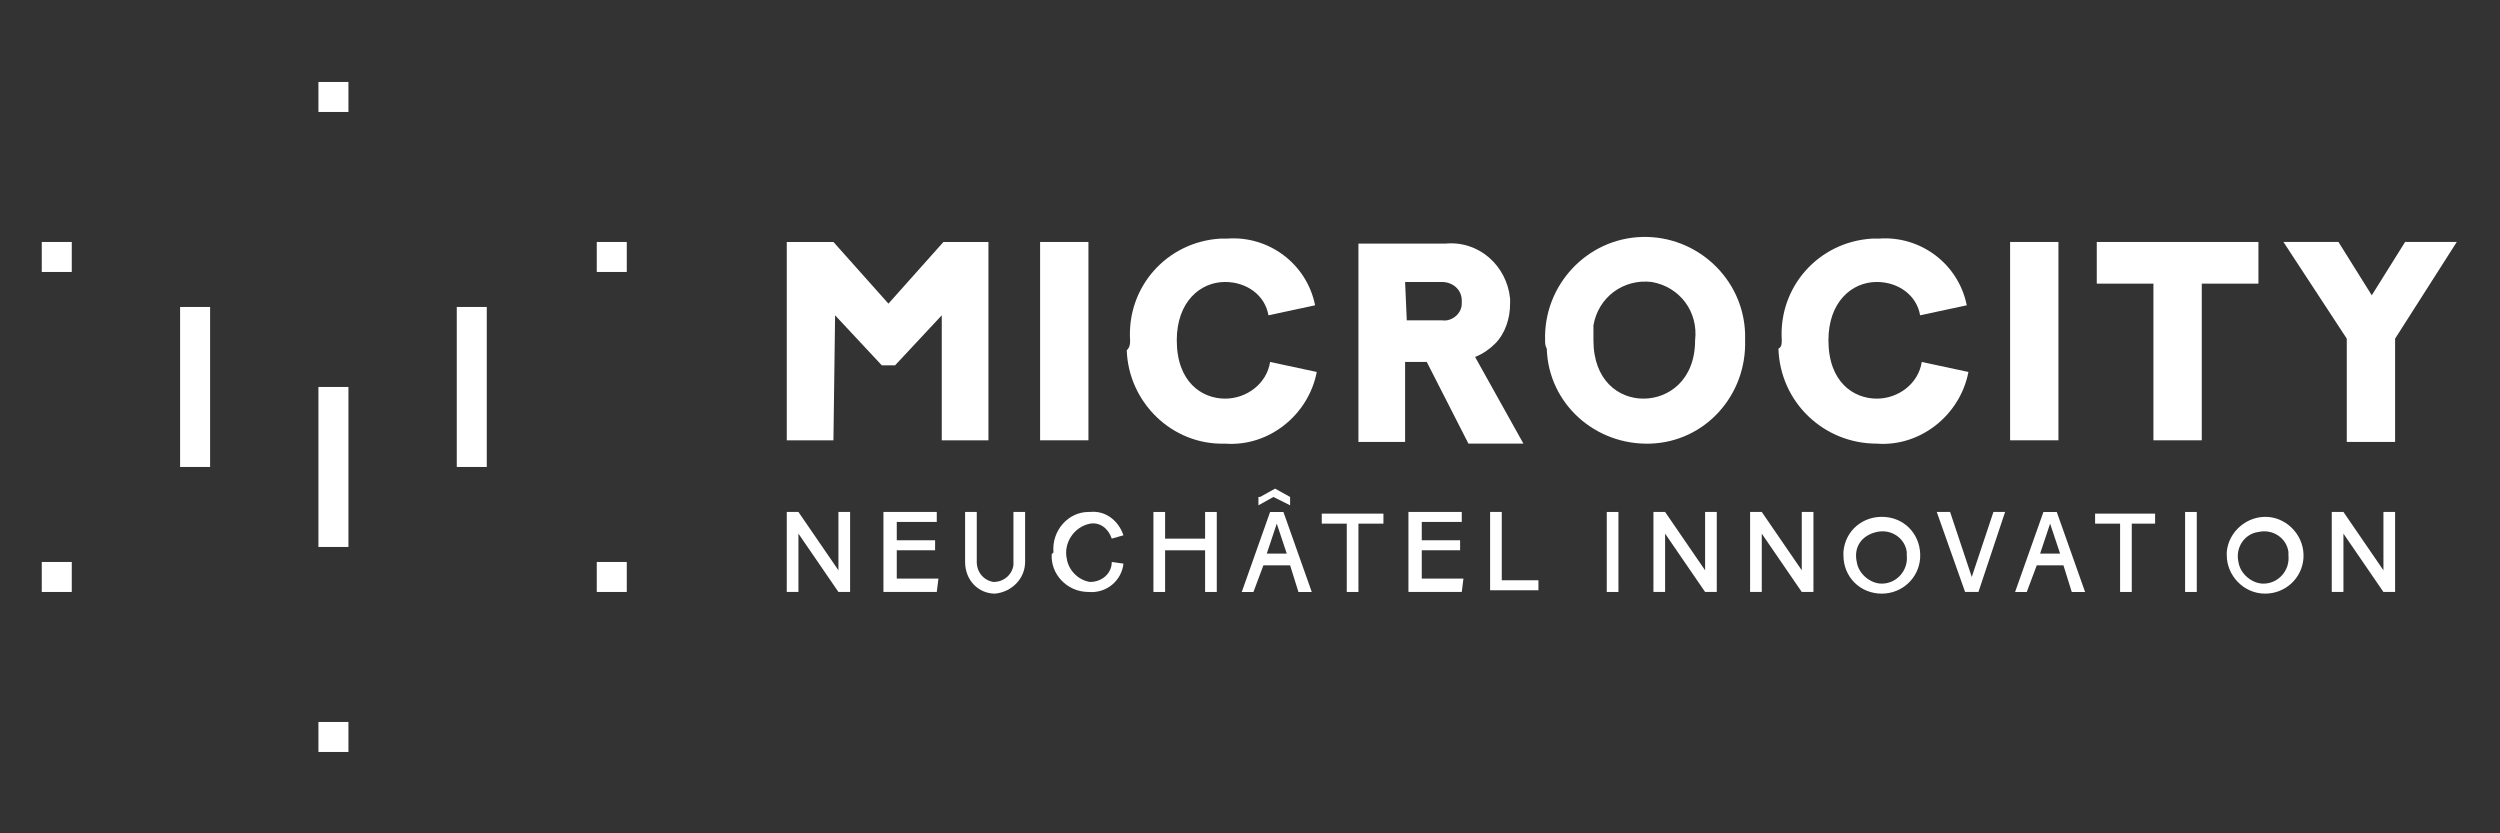 <svg version="1.0" id="Calque_1" xmlns="http://www.w3.org/2000/svg" xmlns:xlink="http://www.w3.org/1999/xlink" x="0px" y="0px"
	 viewBox="0 0 150 50" style="enable-background:new 0 0 150 50;" width="150" height="50" xml:space="preserve">
<rect x="0" y="0" width="150" height="50" fill="#333333" stroke="none"/>
<style type="text/css">
	.st0{fill:#FFFFFF;}
</style>
<g id="Groupe_340" transform="translate(1433.606 709.918)">
	<path id="Tracé_401" class="st0" d="M-1383.6-683.5h-2.8v-11.9h2.8l3.3,3.7l3.3-3.7h2.7v11.9h-2.8v-7.5l-2.8,3h-0.8l-2.8-3
		L-1383.6-683.5z"/>
	<rect id="Rectangle_113" x="-1371.2" y="-695.4" class="st0" width="2.9" height="11.9"/>
	<g id="Groupe_87">
		<g>
			<g id="Groupe_86">
				<path id="Tracé_402" class="st0" d="M-1365.8-689.5c-0.2-3.2,2.2-5.9,5.4-6.1c0.1,0,0.3,0,0.4,0c2.5-0.2,4.8,1.5,5.3,4
					l-2.8,0.6c-0.2-1.2-1.3-2-2.6-2c-1.5,0-2.9,1.2-2.9,3.5c0,2.5,1.5,3.5,2.9,3.5c1.3,0,2.5-0.9,2.7-2.2l2.8,0.6
					c-0.5,2.6-2.9,4.5-5.5,4.3c-3.2,0.1-5.8-2.5-5.9-5.6C-1365.8-689.1-1365.8-689.3-1365.8-689.5"/>
				<path id="Tracé_403" class="st0" d="M-1348-688.2h-1.3v4.8h-2.8v-11.9h5.2c2-0.2,3.7,1.3,3.9,3.3c0,0.1,0,0.2,0,0.3
					c0,0.9-0.3,1.8-0.9,2.4c-0.3,0.3-0.7,0.6-1.2,0.8l2.9,5.2h-3.3L-1348-688.2z M-1349.2-690.7h2.1c0.6,0.1,1.2-0.4,1.2-1
					c0-0.1,0-0.1,0-0.2c0-0.6-0.5-1.1-1.2-1.1c0,0-0.1,0-0.1,0h-2.1L-1349.2-690.7z"/>
				<path id="Tracé_404" class="st0" d="M-1340.9-689.5c-0.1-3.3,2.5-6.1,5.8-6.2c3.3-0.1,6.1,2.5,6.2,5.8c0,0.1,0,0.3,0,0.4
					c0.1,3.3-2.4,6.1-5.7,6.2c-3.3,0.1-6.1-2.4-6.2-5.7C-1340.9-689.2-1340.9-689.3-1340.9-689.5 M-1331.9-689.5
					c0.2-1.7-0.9-3.2-2.6-3.5c-1.7-0.2-3.2,0.9-3.5,2.6c0,0.3,0,0.6,0,0.9c0,2.4,1.5,3.5,3,3.5S-1331.9-687.1-1331.9-689.5"/>
				<path id="Tracé_405" class="st0" d="M-1326.7-689.5c-0.2-3.2,2.2-5.9,5.4-6.1c0.1,0,0.3,0,0.4,0c2.5-0.2,4.8,1.5,5.3,4
					l-2.8,0.6c-0.2-1.2-1.3-2-2.6-2c-1.5,0-2.9,1.2-2.9,3.5c0,2.5,1.5,3.5,2.9,3.5c1.3,0,2.5-0.9,2.7-2.2l2.8,0.6
					c-0.5,2.6-2.9,4.5-5.5,4.3c-3.2,0-5.8-2.5-5.9-5.7C-1326.7-689.1-1326.7-689.3-1326.7-689.5"/>
				<rect id="Rectangle_114" x="-1313" y="-695.4" class="st0" width="2.9" height="11.9"/>
				<path id="Tracé_406" class="st0" d="M-1301.5-692.9v9.4h-2.9v-9.4h-3.4v-2.5h9.7v2.5H-1301.5z"/>
				<path id="Tracé_407" class="st0" d="M-1289.9-689.6v6.2h-2.9v-6.2l-3.8-5.8h3.3l2,3.2l2-3.2h3.1L-1289.9-689.6z"/>
				<path id="Tracé_408" class="st0" d="M-1385.7-677.9v3.5h-0.7v-4.8h0.7l2.4,3.5v-3.5h0.7v4.8h-0.7L-1385.7-677.9z"/>
				<path id="Tracé_409" class="st0" d="M-1377.4-674.4h-3.2v-4.8h3.2v0.6h-2.4v1.1h2.3v0.6h-2.3v1.7h2.5L-1377.4-674.4z"/>
				<path id="Tracé_410" class="st0" d="M-1375.7-676.2v-3h0.7v3c0,0.6,0.4,1.1,1,1.2c0.6,0,1.1-0.4,1.2-1c0-0.1,0-0.1,0-0.2v-3
					h0.7v3c0,1-0.8,1.8-1.8,1.9C-1374.9-674.3-1375.7-675.1-1375.7-676.2C-1375.7-676.1-1375.7-676.1-1375.7-676.2"/>
				<path id="Tracé_411" class="st0" d="M-1370.4-676.8c-0.1-1.3,0.9-2.4,2.1-2.4c0,0,0.1,0,0.1,0c0.9-0.1,1.7,0.5,2,1.4l-0.7,0.2
					c-0.2-0.6-0.7-1-1.3-0.9c-1,0.2-1.6,1.2-1.4,2.1c0.1,0.7,0.7,1.3,1.4,1.4c0.7,0,1.3-0.5,1.3-1.2l0.7,0.1c-0.1,1-1,1.8-2.1,1.7
					c-1.3,0-2.3-1.1-2.2-2.3C-1370.4-676.7-1370.4-676.8-1370.4-676.8"/>
				<path id="Tracé_412" class="st0" d="M-1361.3-676.9h-2.4v2.5h-0.7v-4.8h0.7v1.6h2.4v-1.6h0.7v4.8h-0.7V-676.9z"/>
				<path id="Tracé_413" class="st0" d="M-1356.2-676h-1.6l-0.6,1.6h-0.7l1.7-4.8h0.8l1.7,4.8h-0.8L-1356.2-676z M-1358-680.1
					l0.9-0.5l0.9,0.5v0.5l-1-0.5l-0.9,0.5V-680.1z M-1357.6-676.7h1.2l-0.6-1.8L-1357.6-676.7z"/>
				<path id="Tracé_414" class="st0" d="M-1352.1-678.5v4.1h-0.7v-4.1h-1.5v-0.6h3.7v0.6H-1352.1z"/>
				<path id="Tracé_415" class="st0" d="M-1345.9-674.4h-3.2v-4.8h3.2v0.6h-2.4v1.1h2.3v0.6h-2.3v1.7h2.5L-1345.9-674.4z"/>
				<path id="Tracé_416" class="st0" d="M-1344.2-679.2h0.7v4.1h2.2v0.6h-2.9V-679.2z"/>
				<rect id="Rectangle_115" x="-1337.2" y="-679.2" class="st0" width="0.7" height="4.8"/>
				<path id="Tracé_417" class="st0" d="M-1333.7-677.9v3.5h-0.7v-4.8h0.7l2.4,3.5v-3.5h0.7v4.8h-0.7L-1333.7-677.9z"/>
				<path id="Tracé_418" class="st0" d="M-1327.9-677.9v3.5h-0.7v-4.8h0.7l2.4,3.5v-3.5h0.7v4.8h-0.7L-1327.9-677.9z"/>
				<path id="Tracé_419" class="st0" d="M-1323-676.8c0.1-1.3,1.2-2.2,2.5-2.1s2.2,1.2,2.1,2.5c-0.1,1.2-1.1,2.1-2.3,2.1
					c-1.3,0-2.3-1-2.3-2.3C-1323-676.7-1323-676.8-1323-676.8 M-1319.2-676.8c-0.1-0.8-0.9-1.4-1.8-1.2s-1.4,0.9-1.2,1.8
					c0.1,0.7,0.8,1.3,1.5,1.3c0.9,0,1.6-0.8,1.5-1.7C-1319.2-676.8-1319.2-676.8-1319.2-676.8"/>
				<path id="Tracé_420" class="st0" d="M-1317.4-679.2h0.8l1.3,3.9h0l1.3-3.9h0.7l-1.6,4.8h-0.8L-1317.4-679.2z"/>
				<path id="Tracé_421" class="st0" d="M-1309.8-676h-1.6l-0.6,1.6h-0.7l1.7-4.8h0.8l1.7,4.8h-0.8L-1309.8-676z M-1311.2-676.7
					h1.2l-0.6-1.8L-1311.2-676.7z"/>
				<path id="Tracé_422" class="st0" d="M-1305.7-678.5v4.1h-0.7v-4.1h-1.5v-0.6h3.6v0.6H-1305.7z"/>
				<rect id="Rectangle_116" x="-1302.5" y="-679.2" class="st0" width="0.7" height="4.8"/>
				<path id="Tracé_423" class="st0" d="M-1300-676.8c0.1-1.2,1.2-2.2,2.5-2.1c1.2,0.1,2.2,1.2,2.1,2.5c-0.1,1.2-1.1,2.1-2.3,2.1
					c-1.3,0-2.3-1.1-2.3-2.3C-1300-676.7-1300-676.8-1300-676.8 M-1296.3-676.8c-0.1-0.8-0.9-1.4-1.8-1.2c-0.8,0.1-1.4,0.9-1.2,1.8
					c0.1,0.7,0.8,1.3,1.5,1.3c0.9,0,1.6-0.8,1.5-1.7C-1296.3-676.8-1296.3-676.8-1296.3-676.8"/>
				<path id="Tracé_424" class="st0" d="M-1293-677.9v3.5h-0.7v-4.8h0.7l2.4,3.5v-3.5h0.7v4.8h-0.7L-1293-677.9z"/>
				<rect id="Rectangle_117" x="-1422.8" y="-691.5" class="st0" width="1.8" height="9.6"/>
				<rect id="Rectangle_118" x="-1406.2" y="-691.5" class="st0" width="1.8" height="9.6"/>
				<rect id="Rectangle_119" x="-1414.5" y="-686.7" class="st0" width="1.8" height="9.6"/>
				<rect id="Rectangle_120" x="-1431.1" y="-695.4" class="st0" width="1.8" height="1.8"/>
				<rect id="Rectangle_121" x="-1397.8" y="-695.4" class="st0" width="1.8" height="1.8"/>
				<rect id="Rectangle_122" x="-1414.5" y="-705" class="st0" width="1.8" height="1.8"/>
				<rect id="Rectangle_123" x="-1414.5" y="-666.6" class="st0" width="1.8" height="1.8"/>
				<rect id="Rectangle_124" x="-1431.1" y="-676.2" class="st0" width="1.8" height="1.8"/>
				<rect id="Rectangle_125" x="-1397.8" y="-676.2" class="st0" width="1.8" height="1.8"/>
			</g>
		</g>
	</g>
</g>
</svg>

